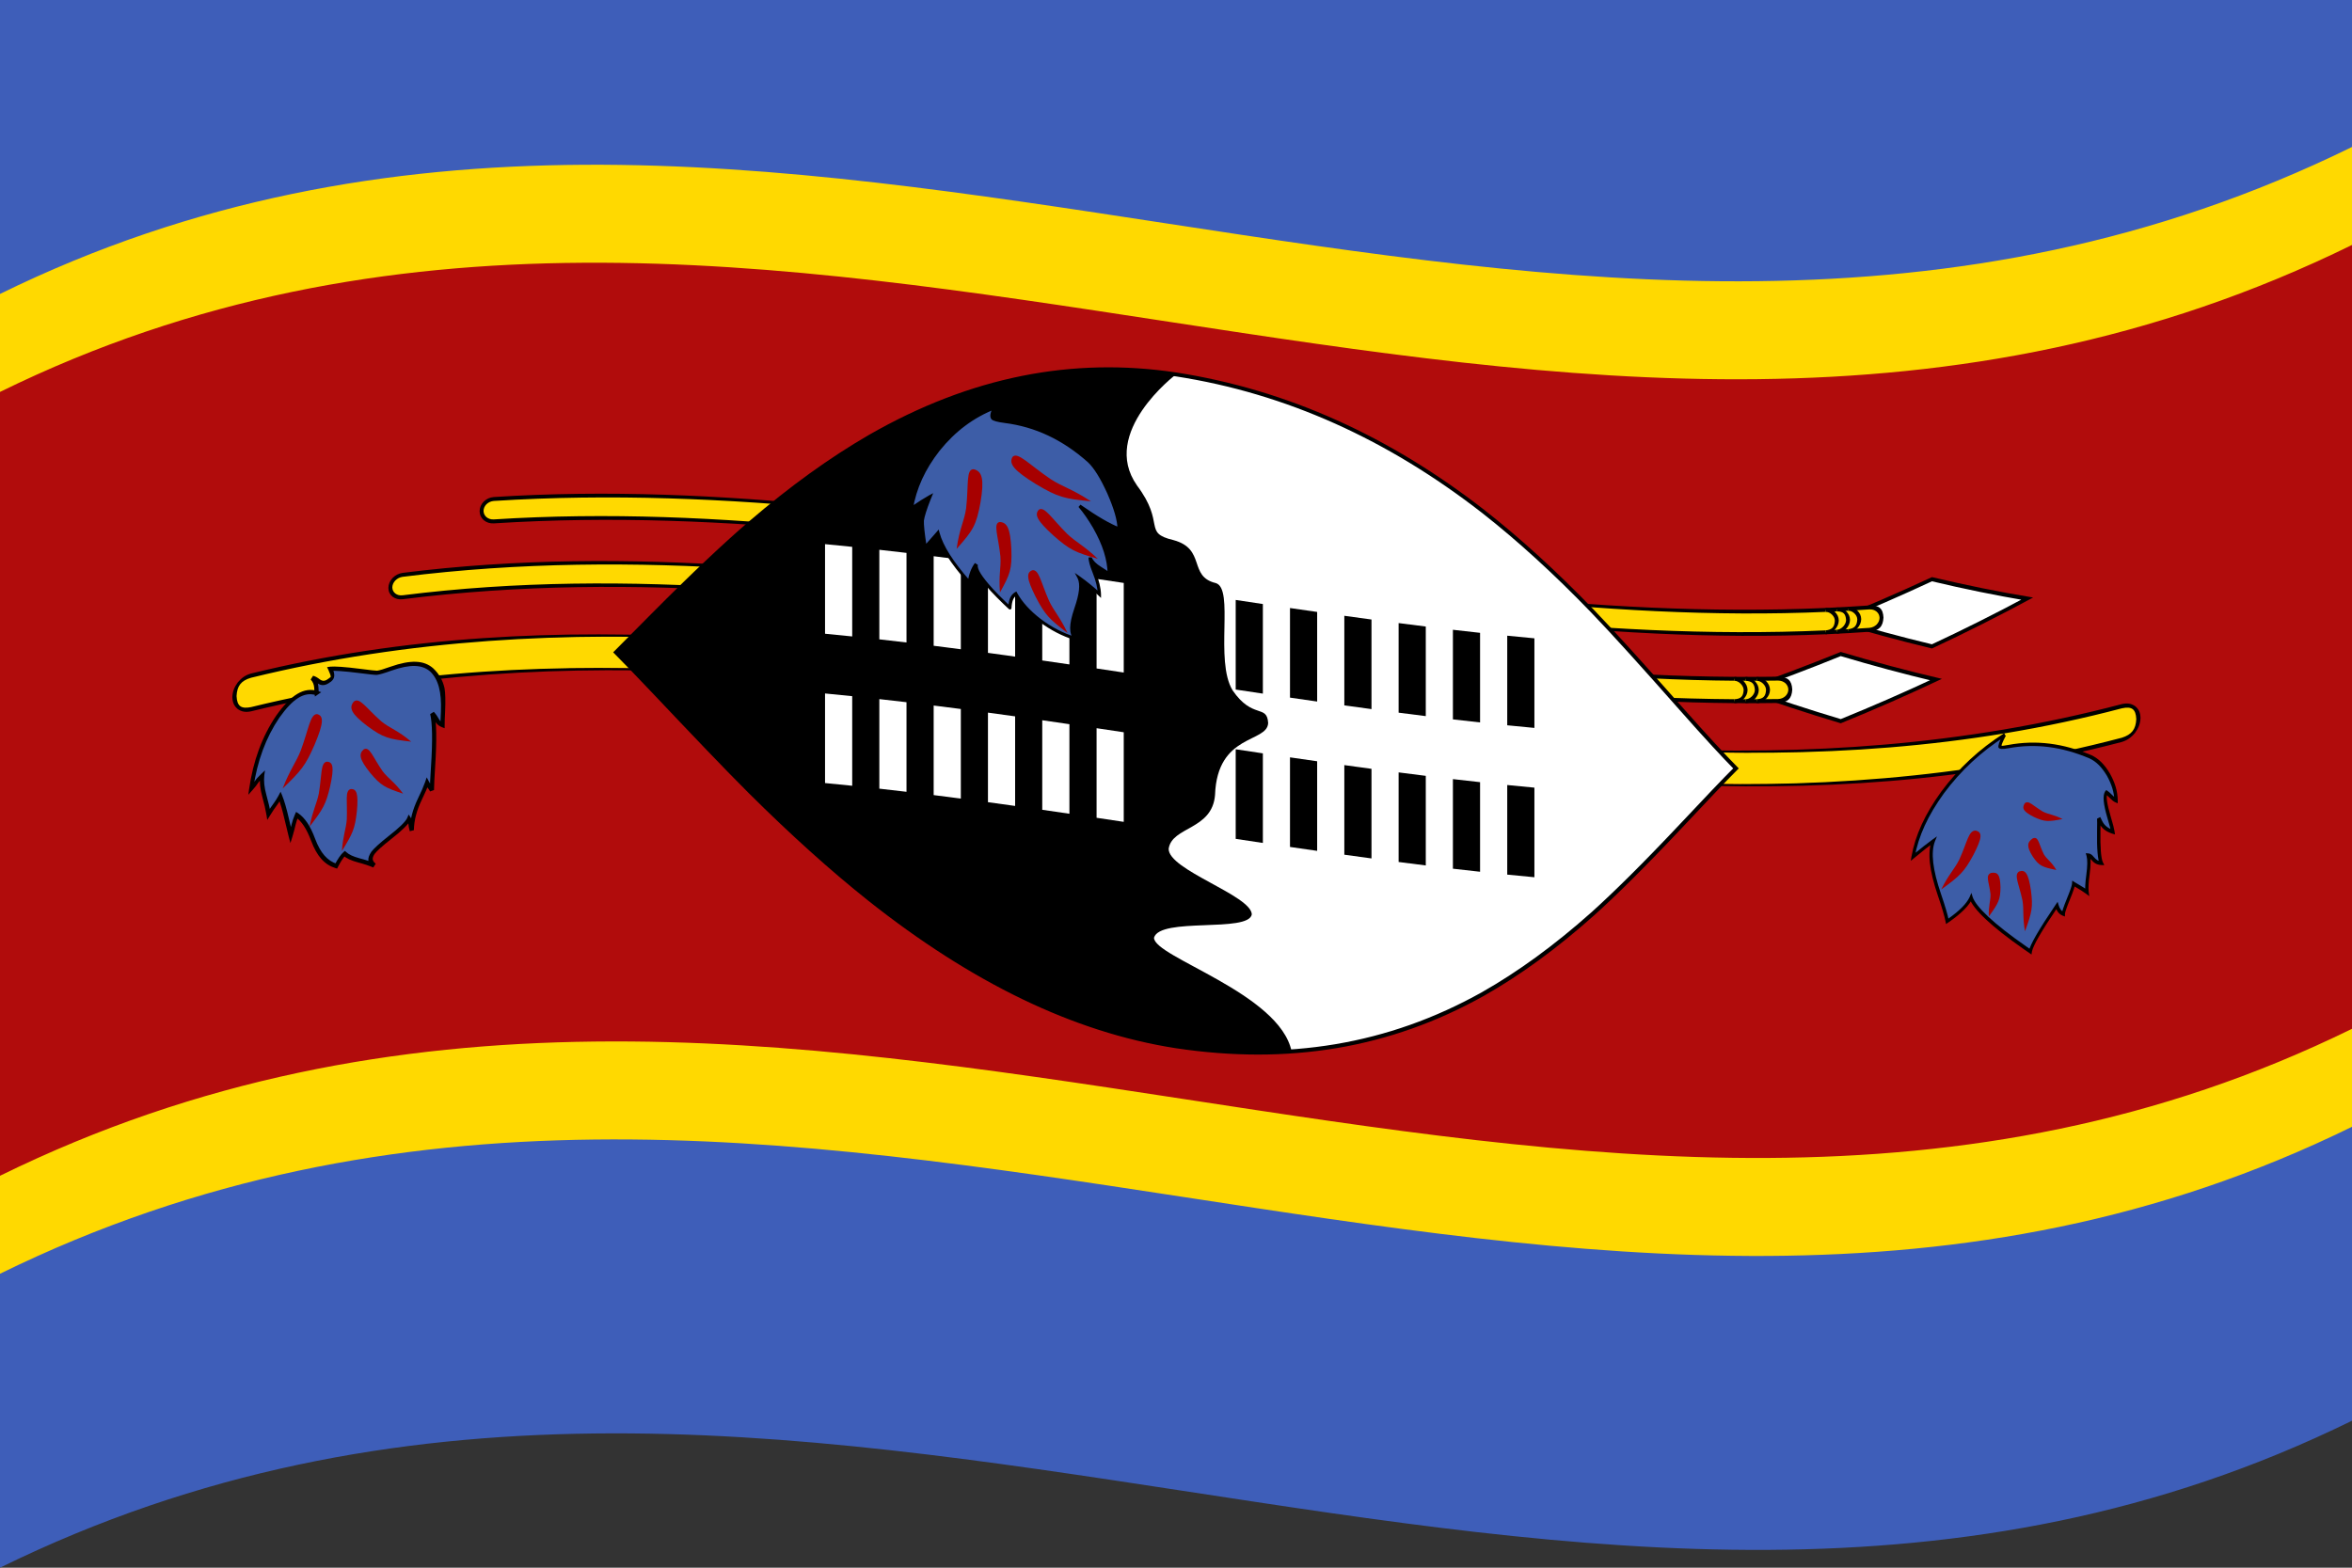 <svg xmlns="http://www.w3.org/2000/svg" width="450" height="300" viewBox="0 0 600 400">
  <rect x="0" y="0" width="600" height="400" fill="#333333" stroke="none"/>
  <defs/>
  <path fill="#3e5eb9" d="M0,0 C198.58,-97.49 396.72,62.28 600,-37.5 C600,94.5 600,226.5 600,362.5 C401.42,459.99 203.28,300.22 0,400 C0,268 0,136 0,0"/>
  <path fill="#ffd900" d="M0,75 C198.58,-22.49 396.72,137.28 600,37.5 C600,120 600,202.5 600,287.5 C401.42,384.99 203.28,225.22 0,325 C0,242.5 0,160 0,75"/>
  <path fill="#b10c0c" d="M0,100 C198.58,2.51 396.72,162.28 600,62.5 C600,128.5 600,194.5 600,262.5 C401.42,359.99 203.28,200.22 0,300 C0,234 0,168 0,100"/>
  <path fill="#fff" d="M492.85,147.79 C484.83,151.53 476.82,155.01 468.56,158.35 C476.58,160.76 484.59,162.95 492.85,164.93 C500.86,161.18 508.87,157.18 517.13,152.74 C509.12,151.39 501.11,149.75 492.85,147.79"/>
  <path fill="#000" d="M493.02,148.24 C485,151.98 476.99,155.47 468.73,158.81 C468.68,158.66 468.62,158.51 468.56,158.35 C468.62,158.19 468.68,158.03 468.73,157.86 C476.75,160.27 484.76,162.46 493.02,164.44 C492.96,164.6 492.91,164.76 492.85,164.93 C492.79,164.78 492.74,164.63 492.68,164.47 C500.69,160.73 508.71,156.73 516.97,152.3 C517.02,152.44 517.08,152.59 517.13,152.74 C517.08,152.91 517.02,153.08 516.97,153.25 C508.95,151.89 500.94,150.25 492.68,148.28 C492.74,148.12 492.79,147.96 492.85,147.79 C492.91,147.94 492.96,148.09 493.02,148.24 M492.85,147.25 C501.37,149.28 509.88,151.02 518.65,152.46 C510.13,157.07 501.62,161.36 492.85,165.46 C484.34,163.42 475.82,161.1 467.05,158.42 C475.51,155.03 483.96,151.39 492.68,147.33 C492.74,147.31 492.79,147.28 492.85,147.25"/>
  <path fill="#ffd900" d="M125.96,127.32 C241.77,119.93 357.59,163.45 476.87,154.99 C478.7,154.99 479.83,155.94 479.98,157.61 C479.98,157.61 479.98,157.61 479.98,157.61 C479.83,159.29 478.69,160.43 476.87,160.7 C361.04,168.92 245.25,125.42 125.96,133.03 C124.13,133.02 123,132.06 122.85,130.39 C122.85,130.39 122.85,130.39 122.85,130.39 C123,128.71 124.14,127.57 125.96,127.32"/>
  <path fill="#000" d="M125.96,126.82 C241.77,119.42 357.59,162.94 476.87,154.48 C479.38,154.42 480.35,155.24 480.48,157.57 C480.35,159.9 479.37,160.9 476.87,161.2 C361.04,169.42 245.25,125.92 125.96,133.54 C124.93,133.57 124.17,133.33 123.42,132.74 C122.7,132.08 122.38,131.4 122.35,130.43 C122.38,129.45 122.7,128.72 123.42,127.96 C124.17,127.26 124.93,126.92 125.96,126.82 M125.96,127.82 C125.2,127.9 124.65,128.15 124.1,128.65 C123.6,129.18 123.38,129.69 123.35,130.35 C123.38,131.02 123.6,131.49 124.1,131.95 C124.65,132.38 125.2,132.55 125.96,132.53 C241.77,125.14 357.59,168.66 476.87,160.2 C477.63,160.12 478.18,159.86 478.73,159.36 C479.23,158.82 479.45,158.32 479.48,157.65 C479.45,156.98 479.23,156.51 478.73,156.06 C478.18,155.63 477.63,155.46 476.87,155.49 C361.04,163.71 245.25,120.21 125.96,127.82"/>
  <path fill="#ffd900" d="M471.44,161.05 C472.97,160.81 474.15,159.55 474.3,158.02 C474.15,156.49 472.98,155.39 471.44,155.34"/>
  <path fill="#000" d="M471.44,160.55 C473.07,160.36 473.71,159.68 473.8,158.05 C473.77,157.45 473.55,156.99 473.05,156.49 C472.52,156.02 472.04,155.83 471.44,155.84 C471.44,155.51 471.44,155.17 471.44,154.83 C472.33,154.82 473.02,155.08 473.76,155.73 C474.46,156.43 474.77,157.09 474.8,157.98 C474.77,158.87 474.46,159.59 473.76,160.37 C473.02,161.11 472.33,161.47 471.44,161.55 C471.44,161.22 471.44,160.89 471.44,160.55"/>
  <path fill="#ffd900" d="M468.58,161.21 C470.11,160.98 471.29,159.73 471.44,158.19 C471.29,156.66 470.12,155.56 468.58,155.49"/>
  <path fill="#000" d="M468.58,160.7 C469.18,160.64 469.66,160.4 470.19,159.87 C470.69,159.31 470.91,158.82 470.94,158.22 C470.85,156.59 470.21,156 468.58,156 C468.58,155.66 468.58,155.33 468.58,154.99 C469.47,154.98 470.16,155.25 470.9,155.9 C471.6,156.61 471.91,157.27 471.94,158.16 C471.91,159.05 471.6,159.76 470.9,160.54 C470.16,161.28 469.47,161.63 468.58,161.71 C468.58,161.38 468.58,161.04 468.58,160.7"/>
  <path fill="#ffd900" d="M465.72,161.34 C467.25,161.13 468.43,159.89 468.58,158.35 C468.43,156.82 467.26,155.71 465.72,155.63"/>
  <path fill="#000" d="M465.72,160.84 C467.35,160.68 467.99,160.01 468.07,158.37 C468.05,157.77 467.83,157.31 467.33,156.8 C466.8,156.33 466.32,156.13 465.72,156.13 C465.72,155.8 465.72,155.47 465.72,155.12 C466.61,155.12 467.3,155.39 468.04,156.06 C468.74,156.76 469.05,157.43 469.08,158.32 C469.05,159.21 468.74,159.92 468.04,160.7 C467.3,161.43 466.61,161.77 465.72,161.85 C465.72,161.51 465.72,161.18 465.72,160.84"/>
  <path fill="#fff" d="M469.58,166.87 C461.56,170.13 453.55,173.15 445.3,176.06 C453.31,178.9 461.32,181.54 469.58,184.02 C477.59,180.75 485.61,177.27 493.87,173.39 C485.85,171.49 477.84,169.34 469.58,166.87"/>
  <path fill="#000" d="M469.75,167.34 C461.73,170.6 453.72,173.63 445.46,176.54 C445.41,176.38 445.35,176.23 445.3,176.06 C445.35,175.91 445.41,175.75 445.46,175.59 C453.48,178.42 461.49,181.06 469.75,183.53 C469.69,183.69 469.64,183.85 469.58,184.02 C469.52,183.86 469.47,183.71 469.41,183.55 C477.43,180.29 485.44,176.81 493.7,172.94 C493.75,173.09 493.81,173.24 493.87,173.39 C493.81,173.56 493.75,173.72 493.7,173.89 C485.68,171.98 477.67,169.83 469.41,167.36 C469.47,167.2 469.52,167.04 469.58,166.87 C469.64,167.03 469.69,167.18 469.75,167.34 M469.58,166.34 C478.1,168.88 486.61,171.17 495.38,173.21 C486.86,177.24 478.35,180.98 469.58,184.55 C461.07,182 452.55,179.19 443.78,176.06 C452.24,173.11 460.7,169.94 469.41,166.41 C469.47,166.38 469.52,166.36 469.58,166.34"/>
  <path fill="#ffd900" d="M102.69,146.68 C218.63,132.11 334.2,175.05 453.6,173.15 C455.43,173.25 456.56,174.27 456.71,175.94 C456.71,175.94 456.71,175.94 456.71,175.94 C456.56,177.62 455.42,178.7 453.6,178.86 C337.91,180.71 221.85,137.43 102.69,152.39 C100.86,152.49 99.73,151.6 99.58,149.94 C99.58,149.94 99.58,149.94 99.58,149.94 C99.73,148.26 100.88,147.04 102.69,146.68"/>
  <path fill="#000" d="M102.69,146.17 C218.63,131.61 334.2,174.55 453.6,172.65 C456.11,172.72 457.08,173.6 457.21,175.93 C457.08,178.26 456.11,179.2 453.6,179.37 C337.91,181.22 221.85,137.93 102.69,152.9 C101.66,152.99 100.9,152.8 100.15,152.26 C99.43,151.64 99.11,150.99 99.08,150.01 C99.11,149.04 99.43,148.28 100.15,147.47 C100.9,146.73 101.67,146.34 102.69,146.17 M102.69,147.18 C101.94,147.3 101.38,147.59 100.83,148.13 C100.33,148.69 100.11,149.21 100.08,149.87 C100.11,150.54 100.33,150.99 100.83,151.42 C101.38,151.82 101.93,151.96 102.69,151.89 C218.63,137.32 334.2,180.26 453.6,178.36 C454.36,178.32 454.91,178.1 455.46,177.62 C455.96,177.12 456.18,176.62 456.21,175.96 C456.18,175.29 455.96,174.81 455.46,174.32 C454.91,173.87 454.36,173.67 453.6,173.65 C337.91,175.5 221.85,132.22 102.69,147.18"/>
  <path fill="#ffd900" d="M448.17,178.92 C449.7,178.76 450.88,177.57 451.03,176.04 C450.88,174.51 449.7,173.34 448.17,173.2"/>
  <path fill="#000" d="M448.17,178.41 C449.8,178.32 450.44,177.67 450.52,176.04 C450.5,175.44 450.28,174.97 449.78,174.44 C449.25,173.95 448.77,173.73 448.17,173.71 C448.17,173.37 448.17,173.04 448.17,172.7 C449.06,172.73 449.75,173.03 450.49,173.72 C451.19,174.46 451.5,175.14 451.53,176.03 C451.5,176.92 451.19,177.61 450.49,178.36 C449.75,179.07 449.06,179.38 448.17,179.42 C448.17,179.09 448.17,178.76 448.17,178.41"/>
  <path fill="#ffd900" d="M445.31,178.92 C446.84,178.78 448.02,177.59 448.17,176.06 C448.02,174.53 446.84,173.36 445.31,173.21"/>
  <path fill="#000" d="M445.31,178.42 C445.91,178.39 446.39,178.17 446.92,177.67 C447.42,177.14 447.64,176.66 447.67,176.06 C447.58,174.43 446.94,173.8 445.31,173.71 C445.31,173.38 445.31,173.05 445.31,172.7 C446.2,172.74 446.89,173.05 447.63,173.74 C448.33,174.48 448.64,175.17 448.67,176.06 C448.64,176.95 448.33,177.64 447.63,178.38 C446.89,179.08 446.2,179.39 445.31,179.43 C445.31,179.09 445.31,178.76 445.31,178.42"/>
  <path fill="#ffd900" d="M442.45,178.91 C443.98,178.77 445.16,177.6 445.31,176.07 C445.16,174.53 443.98,173.36 442.45,173.2"/>
  <path fill="#000" d="M442.45,178.41 C444.08,178.33 444.72,177.7 444.81,176.06 C444.78,175.47 444.56,174.99 444.06,174.46 C443.53,173.95 443.05,173.73 442.45,173.7 C442.45,173.37 442.45,173.04 442.45,172.69 C443.34,172.74 444.03,173.05 444.77,173.74 C445.47,174.49 445.78,175.18 445.81,176.07 C445.78,176.95 445.47,177.64 444.77,178.39 C444.03,179.08 443.34,179.38 442.45,179.42 C442.45,179.08 442.45,178.75 442.45,178.41"/>
  <path fill="#ffd900" d="M64.04,172.39 C221.67,133.7 379.28,222.89 541.29,180.19 C543.76,179.71 545.35,180.87 545.51,183.33 C545.51,183.33 545.51,183.33 545.51,183.33 C545.35,185.84 543.71,187.96 541.29,188.77 C383.57,230.34 226.14,141.18 64.04,180.96 C61.57,181.4 59.98,180.2 59.81,177.74 C59.81,177.74 59.81,177.74 59.81,177.74 C59.97,175.24 61.61,173.15 64.04,172.39"/>
  <path fill="#000" d="M64.04,171.85 C221.67,133.16 379.28,222.35 541.29,179.65 C542.67,179.34 543.65,179.49 544.66,180.16 C545.6,180.92 546,181.79 546.05,183.18 C546,184.56 545.58,185.71 544.66,186.98 C543.67,188.19 542.64,188.9 541.29,189.31 C383.57,230.88 226.14,141.72 64.04,181.5 C62.65,181.79 61.67,181.62 60.66,180.93 C59.73,180.15 59.32,179.27 59.27,177.88 C59.32,176.51 59.74,175.36 60.66,174.11 C61.66,172.92 62.68,172.23 64.04,171.85 M64.04,172.93 C61.51,173.67 60.47,175 60.35,177.6 C60.47,180.17 61.48,180.93 64.04,180.42 C221.67,141.73 379.28,230.92 541.29,188.23 C543.81,187.43 544.85,186.08 544.97,183.48 C544.85,180.91 543.84,180.18 541.29,180.73 C383.57,222.31 226.14,133.15 64.04,172.93"/>
  <path fill="#fff" d="M442.85,196.05 C413.94,224.84 376.49,278.41 299.99,266.96 C233.62,256.65 185.24,194.76 157.13,166.45 C186.34,137.39 232.77,85.49 299.99,95.53 C376.05,107.32 414.49,167.45 442.85,196.05"/>
  <path fill="#000" d="M443.21,196.41 C440.27,199.34 435.59,204.29 429.17,211.12 C419.67,221.22 412.15,228.64 406.6,233.61 C397.11,242.07 387.8,248.84 378.62,254.05 C354.46,267.6 328.47,271.74 299.99,267.46 C273.73,263.4 247.71,250.57 221.59,229.89 C211.79,222.1 201.62,212.91 191.07,202.43 C184.93,196.32 176.68,187.64 166.32,176.7 C161.94,172.07 158.76,168.8 156.77,166.8 C156.66,166.68 156.54,166.56 156.42,166.44 C156.53,166.33 156.65,166.21 156.77,166.09 C158.75,164.12 161.92,160.91 166.29,156.5 C176.65,146.06 184.9,138.36 191.04,133.07 C201.6,124 211.76,116.71 221.56,111.03 C247.71,96 273.68,91.08 299.99,95.03 C328.39,99.41 354.52,111.35 378.61,130.08 C387.79,137.26 397.1,145.77 406.58,155.57 C412.13,161.33 419.66,169.7 429.16,180.44 C435.59,187.7 440.27,192.74 443.21,195.7 C443.32,195.82 443.44,195.94 443.56,196.06 C443.45,196.17 443.33,196.29 443.21,196.41 M442.49,195.7 C442.61,195.81 442.73,195.93 442.85,196.05 C442.73,196.17 442.62,196.29 442.49,196.41 C439.54,193.43 434.85,188.37 428.42,181.09 C418.93,170.35 411.41,161.99 405.88,156.25 C396.45,146.48 387.18,138 378.05,130.85 C354.12,112.24 328.19,100.39 299.99,96.04 C273.89,92.12 248.11,97.01 222.13,111.92 C212.37,117.57 202.25,124.83 191.72,133.85 C185.6,139.12 177.36,146.81 167.01,157.22 C162.64,161.63 159.46,164.84 157.49,166.8 C157.37,166.69 157.25,166.57 157.13,166.45 C157.25,166.33 157.36,166.21 157.49,166.09 C159.47,168.09 162.66,171.38 167.04,176.01 C177.39,186.96 185.63,195.64 191.75,201.74 C202.27,212.2 212.4,221.35 222.16,229.12 C248.11,249.68 273.94,262.42 299.99,266.46 C328.26,270.7 354.06,266.59 378.06,253.15 C387.19,247.98 396.45,241.25 405.9,232.84 C411.43,227.88 418.94,220.49 428.43,210.41 C434.85,203.58 439.54,198.63 442.49,195.7"/>
  <path fill="#000" d="M290.02,123.83 C297.44,133.68 291.41,135.91 299.32,137.8 C307.72,140.05 303.08,147.08 310.13,148.77 C314.95,150.14 309.8,168.53 314.44,176.15 C319.57,183.61 323.22,179.61 323.51,184.48 C323.29,189.61 310.51,187.1 309.96,202.83 C309.24,211.83 298.98,210.83 298.13,216.56 C297.99,221.97 319.14,228.43 319.34,233.3 C318.53,238.07 295.92,233.94 294.39,239.26 C294.31,244.2 326.43,253.39 329.49,268.26 C324.52,269.1 310.62,268.54 299.99,266.96 C233.63,256.7 185.24,194.75 157.14,166.44 C186.35,137.38 232.78,85.49 300,95.53 C299.75,95.72 280.56,110.35 290.03,123.83 C290.03,123.83 290.02,123.83 290.02,123.83"/>
  <path id="a" fill="#FFF" d="M210.47,161.7 C210.47,154.16 210.47,146.62 210.47,138.84 C212.75,139.06 215.04,139.29 217.4,139.53 C217.4,147.07 217.4,154.62 217.4,162.39 C215.11,162.15 212.82,161.93 210.47,161.7 M231.25,141.07 C231.25,148.61 231.25,156.16 231.25,163.93 C228.96,163.66 226.68,163.4 224.32,163.13 C224.32,155.59 224.32,148.05 224.32,140.28 C226.61,140.53 228.89,140.79 231.25,141.07 M245.11,142.8 C245.11,150.35 245.11,157.89 245.11,165.66 C242.82,165.36 240.54,165.07 238.18,164.77 C238.18,157.23 238.18,149.69 238.18,141.92 C240.47,142.2 242.75,142.49 245.11,142.8"/>
  <path fill="#FFF" d="M210.47,199.8 C210.47,192.26 210.47,184.72 210.47,176.94 C212.75,177.16 215.04,177.39 217.4,177.63 C217.4,185.17 217.4,192.72 217.4,200.49 C215.11,200.25 212.82,200.03 210.47,199.8 M231.25,179.17 C231.25,186.71 231.25,194.26 231.25,202.03 C228.96,201.76 226.68,201.5 224.32,201.23 C224.32,193.69 224.32,186.15 224.32,178.38 C226.61,178.63 228.89,178.89 231.25,179.17 M245.11,180.9 C245.11,188.45 245.11,195.99 245.11,203.76 C242.82,203.46 240.54,203.17 238.18,202.87 C238.18,195.33 238.18,187.79 238.18,180.02 C240.47,180.3 242.75,180.59 245.11,180.9"/>
  <path fill="#FFF" d="M252.03,166.58 C252.03,159.04 252.03,151.5 252.03,143.73 C254.32,144.04 256.6,144.35 258.96,144.68 C258.96,152.23 258.96,159.77 258.96,167.54 C256.67,167.22 254.38,166.9 252.03,166.58 M272.81,146.68 C272.81,154.22 272.81,161.76 272.81,169.53 C270.52,169.2 268.24,168.86 265.88,168.52 C265.88,160.98 265.88,153.44 265.88,145.67 C268.17,146 270.45,146.33 272.81,146.68 M286.67,148.74 C286.67,156.29 286.67,163.83 286.67,171.6 C284.38,171.26 282.1,170.91 279.74,170.56 C279.74,163.02 279.74,155.47 279.74,147.7 C282.03,148.05 284.31,148.39 286.67,148.74"/>
  <path fill="#FFF" d="M252.03,204.68 C252.03,197.14 252.03,189.6 252.03,181.83 C254.32,182.14 256.6,182.45 258.96,182.78 C258.96,190.33 258.96,197.87 258.96,205.64 C256.67,205.32 254.38,205 252.03,204.68 M272.81,184.78 C272.81,192.32 272.81,199.86 272.81,207.63 C270.52,207.3 268.24,206.96 265.88,206.62 C265.88,199.08 265.88,191.54 265.88,183.77 C268.17,184.1 270.45,184.43 272.81,184.78 M286.67,186.84 C286.67,194.39 286.67,201.93 286.67,209.7 C284.38,209.36 282.1,209.01 279.74,208.66 C279.74,201.12 279.74,193.57 279.74,185.8 C282.03,186.15 284.31,186.49 286.67,186.84"/>
  <path fill="#000" d="M315.23,175.94 C315.23,168.4 315.23,160.85 315.23,153.08 C317.51,153.43 319.8,153.77 322.16,154.12 C322.16,161.66 322.16,169.2 322.16,176.98 C319.87,176.64 317.58,176.29 315.23,175.94 M336.01,156.14 C336.01,163.69 336.01,171.23 336.01,179 C333.72,178.67 331.43,178.34 329.08,178 C329.08,170.46 329.08,162.91 329.08,155.14 C331.37,155.48 333.65,155.81 336.01,156.14 M349.87,158.07 C349.87,165.61 349.87,173.16 349.87,180.93 C347.58,180.62 345.3,180.31 342.94,179.98 C342.94,172.44 342.94,164.89 342.94,157.12 C345.23,157.44 347.51,157.75 349.87,158.07"/>
  <path fill="#000" d="M315.23,214.04 C315.23,206.5 315.23,198.95 315.23,191.18 C317.51,191.53 319.8,191.87 322.16,192.22 C322.16,199.76 322.16,207.3 322.16,215.08 C319.87,214.74 317.58,214.39 315.23,214.04 M336.01,194.24 C336.01,201.79 336.01,209.33 336.01,217.1 C333.72,216.77 331.43,216.44 329.08,216.1 C329.08,208.56 329.08,201.01 329.08,193.24 C331.37,193.58 333.65,193.91 336.01,194.24 M349.87,196.17 C349.87,203.71 349.87,211.26 349.87,219.03 C347.58,218.72 345.3,218.41 342.94,218.08 C342.94,210.54 342.94,202.99 342.94,195.22 C345.23,195.54 347.51,195.85 349.87,196.17"/>
  <path fill="#000" d="M356.79,181.84 C356.79,174.3 356.79,166.76 356.79,158.98 C359.07,159.28 361.36,159.57 363.72,159.86 C363.72,167.4 363.72,174.94 363.72,182.72 C361.43,182.43 359.14,182.15 356.79,181.84 M377.57,161.47 C377.57,169.02 377.57,176.56 377.57,184.33 C375.28,184.08 373,183.82 370.64,183.55 C370.64,176 370.64,168.46 370.64,160.69 C372.93,160.96 375.21,161.21 377.57,161.47 M391.43,162.87 C391.43,170.42 391.43,177.96 391.43,185.73 C389.14,185.52 386.86,185.3 384.5,185.06 C384.5,177.52 384.5,169.97 384.5,162.2 C386.79,162.43 389.07,162.66 391.43,162.87"/>
  <path fill="#000" d="M356.79,219.94 C356.79,212.4 356.79,204.86 356.79,197.08 C359.07,197.38 361.36,197.67 363.72,197.96 C363.72,205.5 363.72,213.04 363.72,220.82 C361.43,220.53 359.14,220.25 356.79,219.94 M377.57,199.57 C377.57,207.12 377.57,214.66 377.57,222.43 C375.28,222.18 373,221.92 370.64,221.65 C370.64,214.1 370.64,206.56 370.64,198.79 C372.93,199.06 375.21,199.31 377.57,199.57 M391.43,200.97 C391.43,208.52 391.43,216.06 391.43,223.83 C389.14,223.62 386.86,223.4 384.5,223.16 C384.5,215.62 384.5,208.07 384.5,200.3 C386.79,200.53 389.07,200.76 391.43,200.97"/>
  <path fill="#3d5da7" d="M511.35,187.51 C507.25,195.38 514.44,185.2 533.34,193.13 C536.85,194.82 539.69,199.87 539.82,204.28 C538.97,203.85 538.26,202.83 537.32,202.17 C536.18,204.05 538.5,209.28 539,212.26 C536.12,211.28 536.33,210.59 535.39,208.75 C535.54,211.2 535.04,217.88 536.05,220.27 C533.79,219.98 533.87,218.47 532.71,218.2 C533.38,220.95 532.11,224.42 532.4,227.62 C531.04,226.63 529.63,225.88 529,225.49 C528.76,227.06 526.56,231.74 526.36,233.2 C525.22,232.67 524.93,231.8 524.72,231.06 C523.25,233.22 518.43,240.7 517.94,242.77 C513.95,240 504.34,233.38 502.82,229.06 C501.59,231.73 500.07,232.79 496.75,235.07 C495.35,228.14 490.79,220.96 493.21,214.56 C491.38,215.87 489.87,217.1 488.03,218.63 C489.9,208.16 498.58,195.69 511.35,187.51 C511.35,187.51 511.35,187.51 511.35,187.51"/>
  <path fill="#000" d="M511.72,187.66 C510.88,189.27 510.57,190.06 510.6,190.28 C510.68,190.33 511.18,190.29 512.32,190.07 C519.39,188.76 526.33,189.63 533.57,192.71 C535.37,193.57 536.84,195.01 538.25,197.38 C539.57,199.74 540.19,201.89 540.24,204.16 C540.24,204.43 540.24,204.69 540.24,204.96 C540.02,204.87 539.8,204.78 539.58,204.69 C539.22,204.53 538.77,204.17 538.17,203.57 C537.69,203.07 537.31,202.74 537.04,202.56 C537.13,202.43 537.22,202.3 537.32,202.17 C537.42,202.24 537.52,202.32 537.62,202.4 C537.22,203.12 537.43,204.93 538.49,208.5 C539.02,210.25 539.32,211.44 539.42,212.1 C539.46,212.36 539.5,212.63 539.53,212.91 C539.29,212.84 539.04,212.76 538.79,212.69 C537.11,212.12 536.15,211.32 535.48,210 C535.29,209.59 535.14,209.27 535.01,209.03 C535.14,208.94 535.26,208.85 535.39,208.75 C535.53,208.71 535.67,208.66 535.82,208.61 C535.85,209.12 535.86,210.21 535.83,211.89 C535.75,216.34 535.98,218.94 536.44,220 C536.57,220.24 536.69,220.49 536.82,220.74 C536.53,220.73 536.24,220.72 535.94,220.71 C534.9,220.62 534.16,220.21 533.42,219.3 C533.08,218.87 532.82,218.67 532.58,218.63 C532.62,218.49 532.66,218.34 532.71,218.2 C532.84,218.13 532.98,218.06 533.12,217.98 C533.39,219.06 533.39,220.69 533.07,223.11 C532.8,225.1 532.73,226.52 532.82,227.47 C532.87,227.86 532.92,228.25 532.98,228.66 C532.69,228.44 532.4,228.22 532.1,228 C531.46,227.52 530.57,226.96 529.43,226.3 C529.08,226.09 528.84,225.95 528.72,225.88 C528.81,225.75 528.9,225.62 529,225.49 C529.14,225.47 529.28,225.45 529.43,225.43 C529.35,226.01 528.93,227.33 528.06,229.46 C527.23,231.48 526.83,232.67 526.78,233.12 C526.78,233.36 526.77,233.61 526.76,233.85 C526.55,233.78 526.35,233.7 526.14,233.61 C525.23,233.2 524.7,232.52 524.3,231.26 C524.44,231.19 524.58,231.13 524.72,231.06 C524.83,231.13 524.94,231.19 525.05,231.26 C520.82,237.5 518.68,241.22 518.36,242.76 C518.32,243.02 518.28,243.28 518.24,243.55 C518.05,243.41 517.86,243.28 517.66,243.14 C517.41,242.97 516.99,242.68 516.41,242.28 C507.84,236.32 503.31,231.88 502.41,229.23 C502.55,229.17 502.68,229.12 502.82,229.06 C502.95,229.1 503.08,229.14 503.21,229.18 C502.36,231 500.51,232.92 497.35,235.15 C497.18,235.26 497.05,235.35 496.96,235.41 C496.79,235.53 496.62,235.65 496.44,235.77 C496.4,235.58 496.37,235.39 496.33,235.2 C496.04,233.73 495.39,231.51 494.35,228.5 C492.13,221.99 491.67,217.48 492.81,214.43 C492.94,214.47 493.07,214.52 493.21,214.56 C493.28,214.67 493.35,214.78 493.43,214.9 C492.15,215.82 490.44,217.16 488.29,218.95 C488.01,219.18 487.72,219.41 487.44,219.65 C487.49,219.3 487.55,218.96 487.61,218.6 C488.59,213.11 491.07,207.7 495.24,201.96 C499.69,195.97 504.94,191.13 511.17,187.15 C511.23,187.27 511.29,187.39 511.35,187.51 C511.35,187.65 511.35,187.79 511.35,187.94 C511.35,187.94 511.35,187.94 511.35,187.94 C511.35,187.8 511.35,187.66 511.35,187.51 C511.47,187.56 511.59,187.61 511.72,187.66 M511.1,187.13 C511.19,187.11 511.27,187.1 511.35,187.08 C511.41,187.34 511.47,187.6 511.53,187.87 C505.42,191.78 500.27,196.53 495.9,202.42 C491.83,208.04 489.41,213.31 488.45,218.66 C488.32,218.65 488.18,218.64 488.03,218.63 C487.95,218.52 487.87,218.42 487.78,218.31 C489.95,216.51 491.69,215.15 492.99,214.21 C493.36,213.95 493.74,213.69 494.12,213.41 C493.95,213.83 493.78,214.25 493.6,214.68 C492.54,217.52 493.01,221.82 495.16,228.13 C496.21,231.18 496.87,233.43 497.17,234.94 C497.03,234.98 496.89,235.02 496.75,235.07 C496.68,234.95 496.61,234.84 496.54,234.72 C496.63,234.66 496.76,234.57 496.93,234.46 C499.93,232.35 501.65,230.57 502.44,228.93 C502.59,228.57 502.75,228.2 502.91,227.82 C503.02,228.17 503.12,228.52 503.23,228.88 C504.09,231.37 508.53,235.68 516.98,241.54 C517.55,241.93 517.97,242.22 518.22,242.4 C518.13,242.52 518.04,242.64 517.94,242.77 C517.8,242.77 517.66,242.78 517.52,242.78 C517.86,241.09 520.06,237.23 524.38,230.87 C524.56,230.61 524.73,230.35 524.91,230.09 C524.99,230.34 525.06,230.6 525.13,230.87 C525.45,231.91 525.88,232.47 526.58,232.79 C526.51,232.92 526.43,233.06 526.36,233.2 C526.22,233.22 526.08,233.25 525.93,233.28 C525.99,232.71 526.4,231.41 527.28,229.27 C528.11,227.25 528.51,226.04 528.57,225.56 C528.59,225.27 528.61,224.99 528.63,224.69 C528.84,224.83 529.06,224.96 529.28,225.11 C529.39,225.18 529.62,225.31 529.96,225.51 C531.13,226.18 532.04,226.76 532.7,227.25 C532.6,227.37 532.5,227.5 532.4,227.62 C532.26,227.67 532.12,227.72 531.98,227.77 C531.87,226.75 531.94,225.25 532.23,223.18 C532.53,220.89 532.54,219.37 532.29,218.41 C532.22,218.17 532.15,217.94 532.08,217.7 C532.33,217.72 532.58,217.74 532.83,217.76 C533.28,217.82 533.67,218.08 534.14,218.67 C534.75,219.42 535.35,219.76 536.17,219.83 C536.13,219.97 536.09,220.12 536.05,220.27 C535.92,220.36 535.8,220.45 535.66,220.54 C535.15,219.37 534.89,216.66 534.97,212.08 C535,210.43 535,209.37 534.97,208.89 C535.23,208.75 535.5,208.61 535.78,208.47 C535.92,208.72 536.08,209.06 536.27,209.49 C536.85,210.63 537.71,211.33 539.21,211.83 C539.14,211.97 539.07,212.12 539,212.26 C538.86,212.31 538.72,212.37 538.58,212.42 C538.48,211.81 538.18,210.65 537.67,208.94 C536.52,205.07 536.36,202.97 537.02,201.94 C537.11,201.83 537.2,201.71 537.3,201.59 C537.4,201.65 537.5,201.71 537.6,201.78 C537.92,201.99 538.33,202.34 538.85,202.87 C539.39,203.42 539.77,203.73 540.05,203.86 C539.98,204 539.9,204.13 539.82,204.28 C539.67,204.31 539.53,204.35 539.39,204.39 C539.34,202.25 538.74,200.22 537.49,197.95 C536.14,195.7 534.77,194.34 533.1,193.54 C526,190.5 519.23,189.64 512.34,190.92 C510.78,191.2 510.08,191.14 509.82,190.74 C509.68,190.26 510,189.26 510.98,187.36 C511.02,187.28 511.06,187.21 511.1,187.13"/>
  <path fill="#a70000" d="M495.21,226.95 C497.06,223.17 498.61,221.76 499.82,219.32 C501.88,214.81 502.17,211.93 503.95,211.92 C505.74,212.29 505.73,213.67 503.42,218.13 C501.08,222.45 500.02,223.47 495.21,226.95"/>
  <path fill="#a70000" d="M507.36,233.84 C507.22,231.13 507.84,229.87 507.78,228.13 C507.41,224.92 506.39,223.36 507.91,222.73 C509.63,222.43 510.24,223.17 510.33,226.37 C510.3,229.52 509.87,230.37 507.36,233.84 C507.36,233.84 507.36,233.84 507.36,233.84"/>
  <path fill="#a70000" d="M516.58,237.63 C515.92,233.94 516.34,232.17 515.94,229.78 C515.03,225.46 513.68,223.22 515.08,222.36 C516.68,221.81 517.45,222.83 518.1,227.2 C518.65,231.5 518.37,232.72 516.58,237.63"/>
  <path fill="#a70000" d="M526.17,208.98 C523.88,207.82 522.64,207.83 521.15,207.09 C518.49,205.51 517.45,204.03 516.48,205.01 C515.73,206.29 516.19,207.11 518.92,208.48 C521.63,209.72 522.48,209.7 526.17,208.98 C526.17,208.98 526.17,208.98 526.17,208.98"/>
  <path fill="#a70000" d="M524.58,221.98 C523.31,219.81 522.22,219.35 521.38,217.96 C520.03,215.24 520.05,213.28 518.54,213.93 C517.08,214.96 516.98,215.99 518.53,218.51 C520.15,220.9 520.9,221.23 524.58,221.98"/>
  <path fill="#3d5da7" d="M80.78,176.82 C80.59,174.66 80.96,174.37 79.67,172.95 C81.63,173.6 81.65,175.34 84.07,173.57 C84.97,172.94 85.29,172.89 84.26,170.64 C86.76,170.41 94.85,171.7 96.16,171.67 C99.74,171.16 105.59,167 110.13,170.93 C114.19,174.83 112.95,179.11 112.89,185.01 C111.28,184.31 111.97,183.97 110.26,182.01 C111.48,186.99 110.23,196.22 110.19,201.64 C109.49,200.42 109.62,200.96 108.94,199.69 C107.09,204.8 105.15,206.07 105.05,211.88 C104.46,209.66 104.99,210.09 104.32,208.97 C102.23,212.97 91.44,217.51 95.5,220.84 C91.43,219.14 89.81,219.55 87.91,217.82 C87.14,218.51 86.52,219.51 85.78,220.97 C78.81,218.73 81.17,211.75 75.71,207.97 C74.78,210.14 75.16,209.75 74.16,213.17 C73.06,208.96 72.7,206.24 71.47,203.24 C70.36,205.28 70.51,204.59 68.51,207.76 C67.63,202.54 66.45,201.59 66.89,197.89 C64.82,199.88 66.14,198.91 64.08,201.27 C66.23,186.71 74.47,174.97 80.78,176.82 C80.78,176.82 80.78,176.82 80.78,176.82"/>
  <path fill="#000" d="M80.25,176.98 C80.21,176.59 80.18,176.11 80.16,175.55 C80.1,174.66 79.83,174.01 79.25,173.37 C79.46,173.05 79.66,172.74 79.87,172.42 C80.4,172.55 80.94,172.84 81.58,173.34 C82.32,173.87 82.93,173.82 83.78,173.17 C83.79,173.17 83.79,173.16 83.8,173.15 C83.81,173.15 83.82,173.14 83.83,173.14 C83.86,173.11 83.91,173.08 83.97,173.03 C84.24,172.85 84.35,172.74 84.37,172.68 C84.38,172.41 84.2,171.86 83.78,170.94 C83.66,170.7 83.55,170.47 83.43,170.22 C83.71,170.18 84,170.14 84.29,170.1 C85.31,170 87.85,170.13 92.01,170.67 C94.48,170.99 95.86,171.14 96.19,171.13 C96.8,171.05 97.93,170.72 99.62,170.11 C104.83,168.28 108.19,168.46 110.52,170.53 C110.39,170.66 110.26,170.79 110.13,170.93 C110.25,170.79 110.38,170.66 110.51,170.52 C112.06,172 112.95,173.58 113.41,175.63 C113.61,176.86 113.67,178.79 113.55,181.51 C113.47,183.01 113.43,184.16 113.43,184.96 C113.43,185.24 113.43,185.52 113.43,185.81 C113.18,185.71 112.92,185.61 112.66,185.51 C111.91,185.2 111.42,184.77 111.05,184.09 C110.72,183.48 110.34,182.93 109.85,182.4 C109.99,182.27 110.12,182.14 110.26,182.01 C110.43,181.95 110.6,181.88 110.78,181.82 C111.36,184.15 111.46,188.67 111.01,195.55 C110.82,198.44 110.73,200.45 110.72,201.58 C110.39,201.7 110.06,201.82 109.72,201.94 C109.51,201.57 109.32,201.28 109.15,201.07 C108.94,200.81 108.71,200.45 108.46,199.98 C108.62,199.89 108.78,199.79 108.94,199.69 C109.11,199.74 109.27,199.78 109.44,199.82 C109.02,201.01 108.4,202.43 107.58,204.11 C106.27,206.84 105.63,209.31 105.58,211.82 C105.24,211.9 104.89,211.99 104.54,212.09 C104.33,211.34 104.21,210.71 104.18,210.15 C104.16,209.9 104.06,209.63 103.86,209.3 C104.01,209.19 104.16,209.08 104.32,208.97 C104.48,209.03 104.64,209.08 104.8,209.14 C104.23,210.26 102.64,211.87 99.69,214.17 C97.51,215.87 96.18,217.09 95.59,217.84 C94.84,218.96 94.91,219.64 95.85,220.38 C95.65,220.7 95.44,221.02 95.23,221.34 C94.13,220.87 92.83,220.44 91.29,220.04 C89.5,219.55 88.33,218.99 87.51,218.24 C87.64,218.1 87.77,217.96 87.91,217.82 C88.01,217.95 88.1,218.09 88.2,218.22 C87.66,218.7 87.03,219.62 86.24,221.15 C86.16,221.3 86.08,221.46 86,221.62 C85.85,221.58 85.7,221.54 85.55,221.49 C82.77,220.61 80.86,218.48 79.38,214.56 C78.22,211.45 76.95,209.55 75.37,208.45 C75.48,208.29 75.6,208.14 75.71,207.97 C75.87,208.02 76.03,208.06 76.19,208.11 C75.85,208.9 75.6,209.65 75.42,210.39 C75.21,211.29 74.96,212.24 74.67,213.23 C74.48,213.85 74.29,214.47 74.09,215.11 C73.94,214.55 73.8,213.99 73.64,213.41 C73.38,212.42 73.06,211.1 72.68,209.44 C72.07,206.77 71.49,204.82 70.98,203.54 C71.14,203.44 71.3,203.34 71.47,203.24 C71.62,203.3 71.78,203.36 71.93,203.42 C71.54,204.15 71.13,204.79 70.7,205.38 C70.16,206.09 69.58,206.95 68.95,207.97 C68.69,208.38 68.44,208.79 68.18,209.21 C68.12,208.79 68.05,208.38 67.98,207.96 C67.76,206.6 67.41,205.08 66.93,203.38 C66.35,201.27 66.18,199.54 66.37,197.93 C66.54,197.92 66.71,197.9 66.89,197.89 C67,198.01 67.1,198.13 67.2,198.25 C66.51,198.91 66.09,199.38 65.89,199.7 C65.59,200.18 65.11,200.81 64.42,201.58 C64.07,201.98 63.71,202.38 63.34,202.79 C63.41,202.31 63.48,201.82 63.55,201.32 C64.6,194.08 66.86,187.92 70.45,182.61 C74.29,177.19 77.54,175.27 81.04,176.3 C81.34,176.4 81.64,176.51 81.95,176.61 C81.42,176.98 80.88,177.35 80.34,177.73 C80.31,177.48 80.28,177.24 80.25,176.98 M81.31,176.66 C81.14,176.71 80.96,176.77 80.78,176.82 C80.7,176.68 80.63,176.54 80.54,176.39 C80.54,176.39 80.55,176.39 80.55,176.39 C80.62,176.53 80.7,176.67 80.78,176.82 C80.7,176.99 80.62,177.16 80.53,177.34 C77.56,176.49 74.74,178.23 71.28,183.1 C67.81,188.22 65.62,194.17 64.6,201.21 C64.43,201.23 64.25,201.25 64.08,201.27 C63.96,201.16 63.84,201.06 63.73,200.95 C64.35,200.25 64.77,199.71 65.01,199.31 C65.28,198.87 65.79,198.28 66.59,197.52 C66.92,197.21 67.26,196.89 67.6,196.57 C67.54,196.99 67.48,197.41 67.42,197.84 C67.26,199.29 67.42,200.88 67.96,202.86 C68.45,204.6 68.81,206.15 69.04,207.56 C68.87,207.62 68.69,207.69 68.51,207.76 C68.37,207.69 68.23,207.62 68.08,207.55 C68.74,206.49 69.35,205.59 69.91,204.84 C70.29,204.32 70.66,203.73 71.02,203.07 C71.2,202.72 71.39,202.37 71.58,202.01 C71.71,202.32 71.84,202.62 71.97,202.94 C72.51,204.27 73.1,206.26 73.72,208.99 C74.1,210.64 74.42,211.95 74.67,212.93 C74.5,213.01 74.33,213.09 74.16,213.17 C73.99,213.15 73.82,213.13 73.65,213.11 C73.94,212.15 74.18,211.23 74.38,210.36 C74.58,209.54 74.86,208.71 75.23,207.84 C75.33,207.61 75.43,207.39 75.53,207.16 C75.71,207.27 75.88,207.38 76.06,207.49 C77.8,208.69 79.17,210.73 80.39,214.02 C81.77,217.68 83.5,219.63 86,220.44 C85.92,220.62 85.85,220.79 85.78,220.97 C85.62,220.91 85.47,220.85 85.31,220.79 C86.19,219.1 86.94,218.03 87.62,217.42 C87.75,217.32 87.88,217.21 88.01,217.11 C88.11,217.2 88.21,217.3 88.32,217.41 C89.02,218.05 90.07,218.55 91.7,218.99 C93.28,219.4 94.63,219.85 95.78,220.34 C95.69,220.51 95.6,220.67 95.5,220.84 C95.39,220.99 95.28,221.14 95.16,221.3 C93.69,220.14 93.58,219.05 94.77,217.28 C95.44,216.44 96.85,215.13 99.11,213.35 C101.89,211.18 103.35,209.73 103.83,208.81 C103.97,208.49 104.11,208.16 104.26,207.83 C104.43,208.1 104.6,208.37 104.78,208.64 C105.07,209.12 105.21,209.54 105.25,209.98 C105.28,210.45 105.38,211.01 105.56,211.67 C105.4,211.74 105.23,211.81 105.05,211.88 C104.88,211.9 104.7,211.92 104.52,211.94 C104.57,209.26 105.24,206.62 106.63,203.72 C107.44,202.08 108.03,200.71 108.44,199.57 C108.58,199.16 108.72,198.76 108.86,198.34 C109.05,198.69 109.23,199.04 109.42,199.41 C109.64,199.82 109.83,200.12 110,200.34 C110.21,200.59 110.43,200.92 110.66,201.34 C110.51,201.44 110.35,201.54 110.19,201.64 C110.01,201.66 109.84,201.68 109.66,201.7 C109.66,200.54 109.76,198.51 109.95,195.59 C110.39,188.83 110.29,184.42 109.74,182.2 C110.05,182.01 110.35,181.82 110.67,181.62 C111.21,182.22 111.64,182.84 112.01,183.53 C112.26,183.99 112.6,184.29 113.12,184.51 C113.05,184.67 112.97,184.84 112.89,185.01 C112.72,185.03 112.54,185.05 112.36,185.06 C112.36,184.24 112.4,183.08 112.48,181.56 C112.68,176.54 111.82,173.35 109.75,171.35 C109.75,171.35 109.75,171.34 109.75,171.34 C109.74,171.34 109.74,171.34 109.74,171.34 C107.69,169.55 104.67,169.43 99.86,171.11 C98.08,171.76 96.85,172.11 96.13,172.2 C95.72,172.22 94.26,172.07 91.71,171.74 C87.63,171.22 85.17,171.09 84.24,171.18 C84.25,171 84.26,170.82 84.26,170.64 C84.43,170.54 84.59,170.44 84.75,170.34 C85.53,172.13 85.44,173.1 84.46,173.9 C84.39,173.94 84.35,173.97 84.32,174 C84.24,173.85 84.15,173.71 84.07,173.57 C84.17,173.7 84.26,173.83 84.36,173.96 C82.99,175.01 82.02,175.08 80.83,174.24 C80.29,173.82 79.86,173.58 79.46,173.48 C79.53,173.3 79.59,173.13 79.67,172.95 C79.8,172.81 79.94,172.67 80.08,172.53 C80.81,173.34 81.15,174.17 81.23,175.31 C81.24,175.84 81.27,176.29 81.31,176.66"/>
  <path fill="#a70000" d="M72.1,201.2 C73.97,196.36 75.51,194.58 76.73,191.49 C78.81,185.84 79.14,182.18 80.89,182.21 C82.63,182.64 82.59,184.46 80.27,189.97 C77.91,195.39 76.85,196.61 72.1,201.2 C72.1,201.2 72.1,201.2 72.1,201.2"/>
  <path fill="#a70000" d="M78.98,210.91 C79.77,206.78 80.81,205.08 81.34,202.43 C82.14,197.58 81.76,194.69 83.33,194.35 C84.98,194.37 85.28,195.76 84.24,200.56 C83.13,205.28 82.42,206.43 78.98,210.91 C78.98,210.91 78.98,210.91 78.98,210.91"/>
  <path fill="#a70000" d="M87.22,217.14 C87.48,213.24 88.28,211.56 88.47,209.05 C88.65,204.45 87.95,201.84 89.41,201.34 C91,201.21 91.46,202.46 91.04,207.03 C90.53,211.52 89.99,212.66 87.22,217.14"/>
  <path fill="#a70000" d="M104.9,189.24 C101.48,186.32 99.51,185.88 97.29,184.07 C93.38,180.65 91.71,177.74 90.23,179.04 C88.92,180.65 89.65,182.16 93.73,185.27 C97.82,188.27 99.15,188.57 104.9,189.24"/>
  <path fill="#a70000" d="M102.84,202.51 C100.58,199.44 99.07,198.71 97.6,196.77 C95.06,193.12 94.31,190.39 92.81,191.19 C91.43,192.35 91.7,193.77 94.42,197.18 C97.18,200.48 98.21,200.97 102.84,202.51 C102.84,202.51 102.84,202.51 102.84,202.51"/>
  <path fill="#3d5da7" d="M253.8,103.95 C250.03,110.95 260.51,102.49 277.8,117.66 C280.98,120.72 285.35,130.45 285.5,134.96 C281.87,133.54 275.46,129.12 275.43,129.1 C275.54,129.23 282.74,137.69 282.98,146.51 C280.23,144.47 279.08,144.44 278.09,142.31 C278.23,145.13 280.31,147.29 280.46,151.65 C278.52,149.83 276.9,148.57 275.27,147.42 C277.5,152.34 270.99,159.33 274.24,162.9 C267.94,160.97 261.81,156.25 259.15,151.49 C257.83,152.33 257.68,153.51 257.62,155.1 C257.54,155.03 248.6,146.85 249.04,143.94 C247.77,145.63 247.57,146.52 247.26,148.57 C243.68,144.55 240.56,140.7 239.28,136.01 C237.69,137.85 237.61,137.85 236.03,139.7 C234.84,132.39 234.84,132.64 237.21,126.79 C235.54,127.7 234.16,128.63 232.48,129.8 C234.18,119.5 242.1,108.54 253.8,103.95 C253.8,103.95 253.8,103.95 253.8,103.95"/>
  <path fill="#000" d="M254.17,104.19 C253.46,105.5 253.28,106.14 253.5,106.47 C253.76,106.67 254.6,106.89 256.26,107.09 C264.3,108.11 271.41,111.48 278.05,117.37 C279.68,118.92 281.37,121.58 283.2,125.62 C285,129.71 285.85,132.76 285.91,135.03 C285.91,135.19 285.91,135.36 285.91,135.54 C285.74,135.48 285.58,135.42 285.41,135.35 C282.94,134.42 279.58,132.48 275.23,129.43 C275.23,129.43 275.23,129.43 275.23,129.43 C275.29,129.32 275.36,129.21 275.43,129.1 C275.52,129.02 275.62,128.93 275.72,128.85 C276.99,130.34 278.26,132.16 279.55,134.36 C282.1,138.86 283.33,142.8 283.39,146.57 C283.39,146.82 283.39,147.06 283.39,147.32 C283.18,147.15 282.97,146.99 282.76,146.83 C282.16,146.37 281.41,145.86 280.49,145.3 C279.04,144.38 278.2,143.5 277.71,142.42 C277.83,142.38 277.96,142.35 278.09,142.31 C278.22,142.33 278.36,142.35 278.5,142.37 C278.53,143.17 278.83,144.28 279.46,145.83 C280.39,148.13 280.83,150.01 280.87,151.71 C280.87,151.99 280.87,152.28 280.87,152.57 C280.65,152.36 280.43,152.15 280.2,151.93 C278.59,150.42 276.89,149.03 275.07,147.75 C275.14,147.64 275.21,147.53 275.27,147.42 C275.39,147.36 275.51,147.31 275.63,147.26 C276.45,149.02 276.23,151.59 274.85,155.61 C273.56,159.4 273.48,161.46 274.5,162.62 C274.9,162.99 275.29,163.36 275.7,163.75 C275.2,163.6 274.7,163.45 274.18,163.3 C271.02,162.34 268.05,160.81 265.09,158.6 C262.18,156.35 260.15,154.1 258.79,151.65 C258.91,151.6 259.02,151.55 259.15,151.49 C259.22,151.62 259.3,151.74 259.38,151.87 C258.53,152.41 258.14,153.35 258.03,155.17 C257.89,155.14 257.76,155.12 257.62,155.1 C257.7,155 257.79,154.91 257.88,154.81 C257.89,154.83 257.91,154.84 257.92,154.86 C257.96,154.91 257.99,154.97 258.01,155.03 C258.04,155.13 258.04,155.21 258,155.3 C257.94,155.43 257.86,155.49 257.72,155.51 C257.64,155.52 257.56,155.51 257.48,155.47 C257.45,155.45 257.42,155.44 257.39,155.42 C257.39,155.41 257.37,155.4 257.36,155.39 C257.35,155.37 257.32,155.35 257.29,155.32 C257.21,155.26 257.12,155.17 257.01,155.07 C256.69,154.77 256.34,154.44 255.97,154.09 C254.81,152.97 253.74,151.89 252.78,150.85 C249.55,147.28 248.34,145.15 248.64,143.76 C248.77,143.82 248.9,143.88 249.04,143.94 C249.15,144.03 249.26,144.12 249.37,144.22 C248.53,145.37 247.99,146.76 247.67,148.68 C247.63,148.94 247.6,149.2 247.56,149.47 C247.36,149.26 247.17,149.04 246.97,148.82 C242.44,143.7 239.83,139.55 238.88,136.06 C239.01,136.04 239.14,136.03 239.28,136.01 C239.39,136.1 239.49,136.2 239.6,136.3 C239.08,136.92 238.53,137.54 237.97,138.15 C237.42,138.77 236.88,139.38 236.35,139.99 C236.16,140.22 235.97,140.44 235.77,140.67 C235.72,140.36 235.67,140.04 235.62,139.72 C235.61,139.67 235.6,139.63 235.6,139.58 C235.59,139.54 235.58,139.5 235.57,139.45 C235.02,135.97 234.81,133.73 234.87,132.67 C235,131.6 235.56,129.74 236.65,127.01 C236.73,126.82 236.79,126.68 236.82,126.59 C236.95,126.65 237.08,126.72 237.21,126.79 C237.28,126.91 237.36,127.03 237.44,127.16 C236.27,127.8 234.71,128.79 232.74,130.15 C232.46,130.34 232.19,130.53 231.91,130.73 C231.96,130.38 232.01,130.04 232.07,129.68 C232.96,124.28 235.23,119.3 239.03,114.43 C243.13,109.35 247.89,105.79 253.61,103.56 C253.67,103.69 253.74,103.82 253.8,103.95 C253.67,103.98 253.54,104 253.41,104.03 C253.41,104.02 253.41,104.02 253.41,104.02 C253.54,104 253.67,103.97 253.8,103.95 C253.92,104.03 254.04,104.11 254.17,104.19 M253.88,102.9 C254.02,103.33 254.16,103.77 254.3,104.22 C254.2,104.26 254.1,104.3 253.99,104.34 C248.38,106.53 243.72,110.01 239.7,115 C235.98,119.76 233.76,124.63 232.88,129.91 C232.75,129.87 232.61,129.83 232.48,129.8 C232.39,129.68 232.3,129.56 232.22,129.44 C234.21,128.07 235.79,127.07 236.98,126.41 C237.34,126.22 237.69,126.03 238.06,125.83 C237.9,126.21 237.75,126.59 237.59,126.98 C237.55,127.1 237.49,127.24 237.42,127.4 C236.36,130.07 235.82,131.85 235.69,132.84 C235.64,133.84 235.85,136 236.39,139.42 C236.4,139.46 236.4,139.5 236.41,139.55 C236.42,139.6 236.43,139.65 236.43,139.68 C236.3,139.69 236.16,139.7 236.03,139.7 C235.92,139.6 235.81,139.51 235.7,139.41 C236.23,138.79 236.77,138.17 237.33,137.55 C237.89,136.94 238.43,136.33 238.95,135.71 C239.12,135.52 239.29,135.32 239.46,135.11 C239.53,135.39 239.61,135.67 239.68,135.95 C240.59,139.29 243.13,143.31 247.55,148.31 C247.46,148.39 247.36,148.48 247.26,148.57 C247.13,148.53 246.99,148.49 246.85,148.45 C247.2,146.4 247.78,144.9 248.7,143.65 C248.94,143.8 249.18,143.95 249.43,144.11 C249.25,145.18 250.36,147.03 253.35,150.33 C254.3,151.35 255.34,152.42 256.5,153.52 C256.86,153.87 257.2,154.19 257.52,154.49 C257.63,154.59 257.72,154.67 257.79,154.74 C257.82,154.76 257.84,154.78 257.85,154.79 C257.85,154.79 257.85,154.79 257.84,154.78 C257.81,154.76 257.78,154.74 257.75,154.73 C257.67,154.69 257.6,154.68 257.52,154.68 C257.37,154.71 257.29,154.77 257.23,154.9 C257.2,154.99 257.2,155.07 257.22,155.17 C257.24,155.23 257.27,155.28 257.31,155.34 C257.33,155.35 257.34,155.36 257.35,155.38 C257.3,155.33 257.25,155.28 257.19,155.23 C257.2,155.16 257.2,155.09 257.2,155.02 C257.33,152.91 257.83,151.8 258.92,151.12 C259.04,151.05 259.16,150.99 259.28,150.92 C259.36,151.06 259.43,151.2 259.5,151.34 C260.8,153.66 262.73,155.8 265.52,157.96 C268.39,160.1 271.25,161.57 274.3,162.5 C274.28,162.64 274.26,162.77 274.24,162.9 C274.16,163 274.07,163.09 273.99,163.19 C272.66,161.74 272.66,159.38 274.07,155.23 C275.38,151.43 275.61,149.09 274.92,147.57 C274.67,147.11 274.43,146.65 274.18,146.17 C274.6,146.47 275.03,146.77 275.48,147.08 C277.33,148.4 279.07,149.82 280.72,151.36 C280.63,151.46 280.55,151.55 280.46,151.65 C280.32,151.63 280.19,151.61 280.05,151.59 C280,150 279.58,148.23 278.71,146.06 C278.03,144.39 277.71,143.17 277.68,142.25 C277.94,142.23 278.2,142.22 278.47,142.2 C278.87,143.07 279.58,143.81 280.84,144.6 C281.78,145.18 282.57,145.71 283.2,146.19 C283.12,146.3 283.05,146.4 282.98,146.51 C282.84,146.49 282.71,146.47 282.56,146.45 C282.5,142.84 281.32,139.05 278.85,134.7 C277.59,132.55 276.36,130.79 275.13,129.35 C275.3,129.16 275.46,128.96 275.63,128.77 C275.63,128.77 275.63,128.77 275.63,128.77 C279.91,131.76 283.2,133.67 285.58,134.57 C285.55,134.7 285.52,134.83 285.5,134.96 C285.36,134.94 285.22,134.92 285.08,134.9 C285.03,132.76 284.2,129.83 282.46,125.87 C280.68,121.95 279.07,119.41 277.55,117.96 C271.07,112.2 264.12,108.92 256.28,107.92 C254.39,107.68 253.38,107.38 252.95,107.01 C252.42,106.32 252.54,105.4 253.43,103.71 C253.58,103.44 253.73,103.17 253.88,102.9"/>
  <path fill="#a70000" d="M244.04,140.04 C244.73,134.86 245.99,133.04 246.46,129.7 C247.15,123.64 246.36,119.59 248.44,119.73 C250.58,120.28 251.12,122.3 250.12,128.23 C249.05,134.07 248.2,135.36 244.04,140.04 C244.04,140.04 244.04,140.04 244.04,140.04"/>
  <path fill="#a70000" d="M255.09,151.18 C254.72,146.67 255.42,144.9 255.21,141.99 C254.65,136.7 253.27,133.49 255.03,133.19 C256.92,133.27 257.73,134.85 258,140.07 C258.18,145.21 257.71,146.45 255.09,151.18 C255.09,151.18 255.09,151.18 255.09,151.18"/>
  <path fill="#a70000" d="M272.34,161.53 C270.41,157.43 268.9,155.99 267.64,153.36 C265.49,148.5 265.07,145.33 263.4,145.48 C261.77,146.05 261.85,147.62 264.23,152.35 C266.64,156.96 267.68,157.96 272.34,161.53"/>
  <path fill="#a70000" d="M278.31,127.92 C273.5,124.74 271.11,124.26 268,122.24 C262.45,118.46 259.6,115.18 258.3,116.58 C257.29,118.31 258.61,120.03 264.27,123.52 C269.89,126.89 271.55,127.26 278.31,127.92 C278.31,127.92 278.31,127.92 278.31,127.92"/>
  <path fill="#a70000" d="M280.06,142.59 C276.54,139.22 274.56,138.41 272.28,136.26 C268.24,132.23 266.48,129.15 265.04,130.03 C263.8,131.28 264.56,132.86 268.75,136.66 C272.93,140.34 274.3,140.92 280.06,142.59"/>
</svg>
